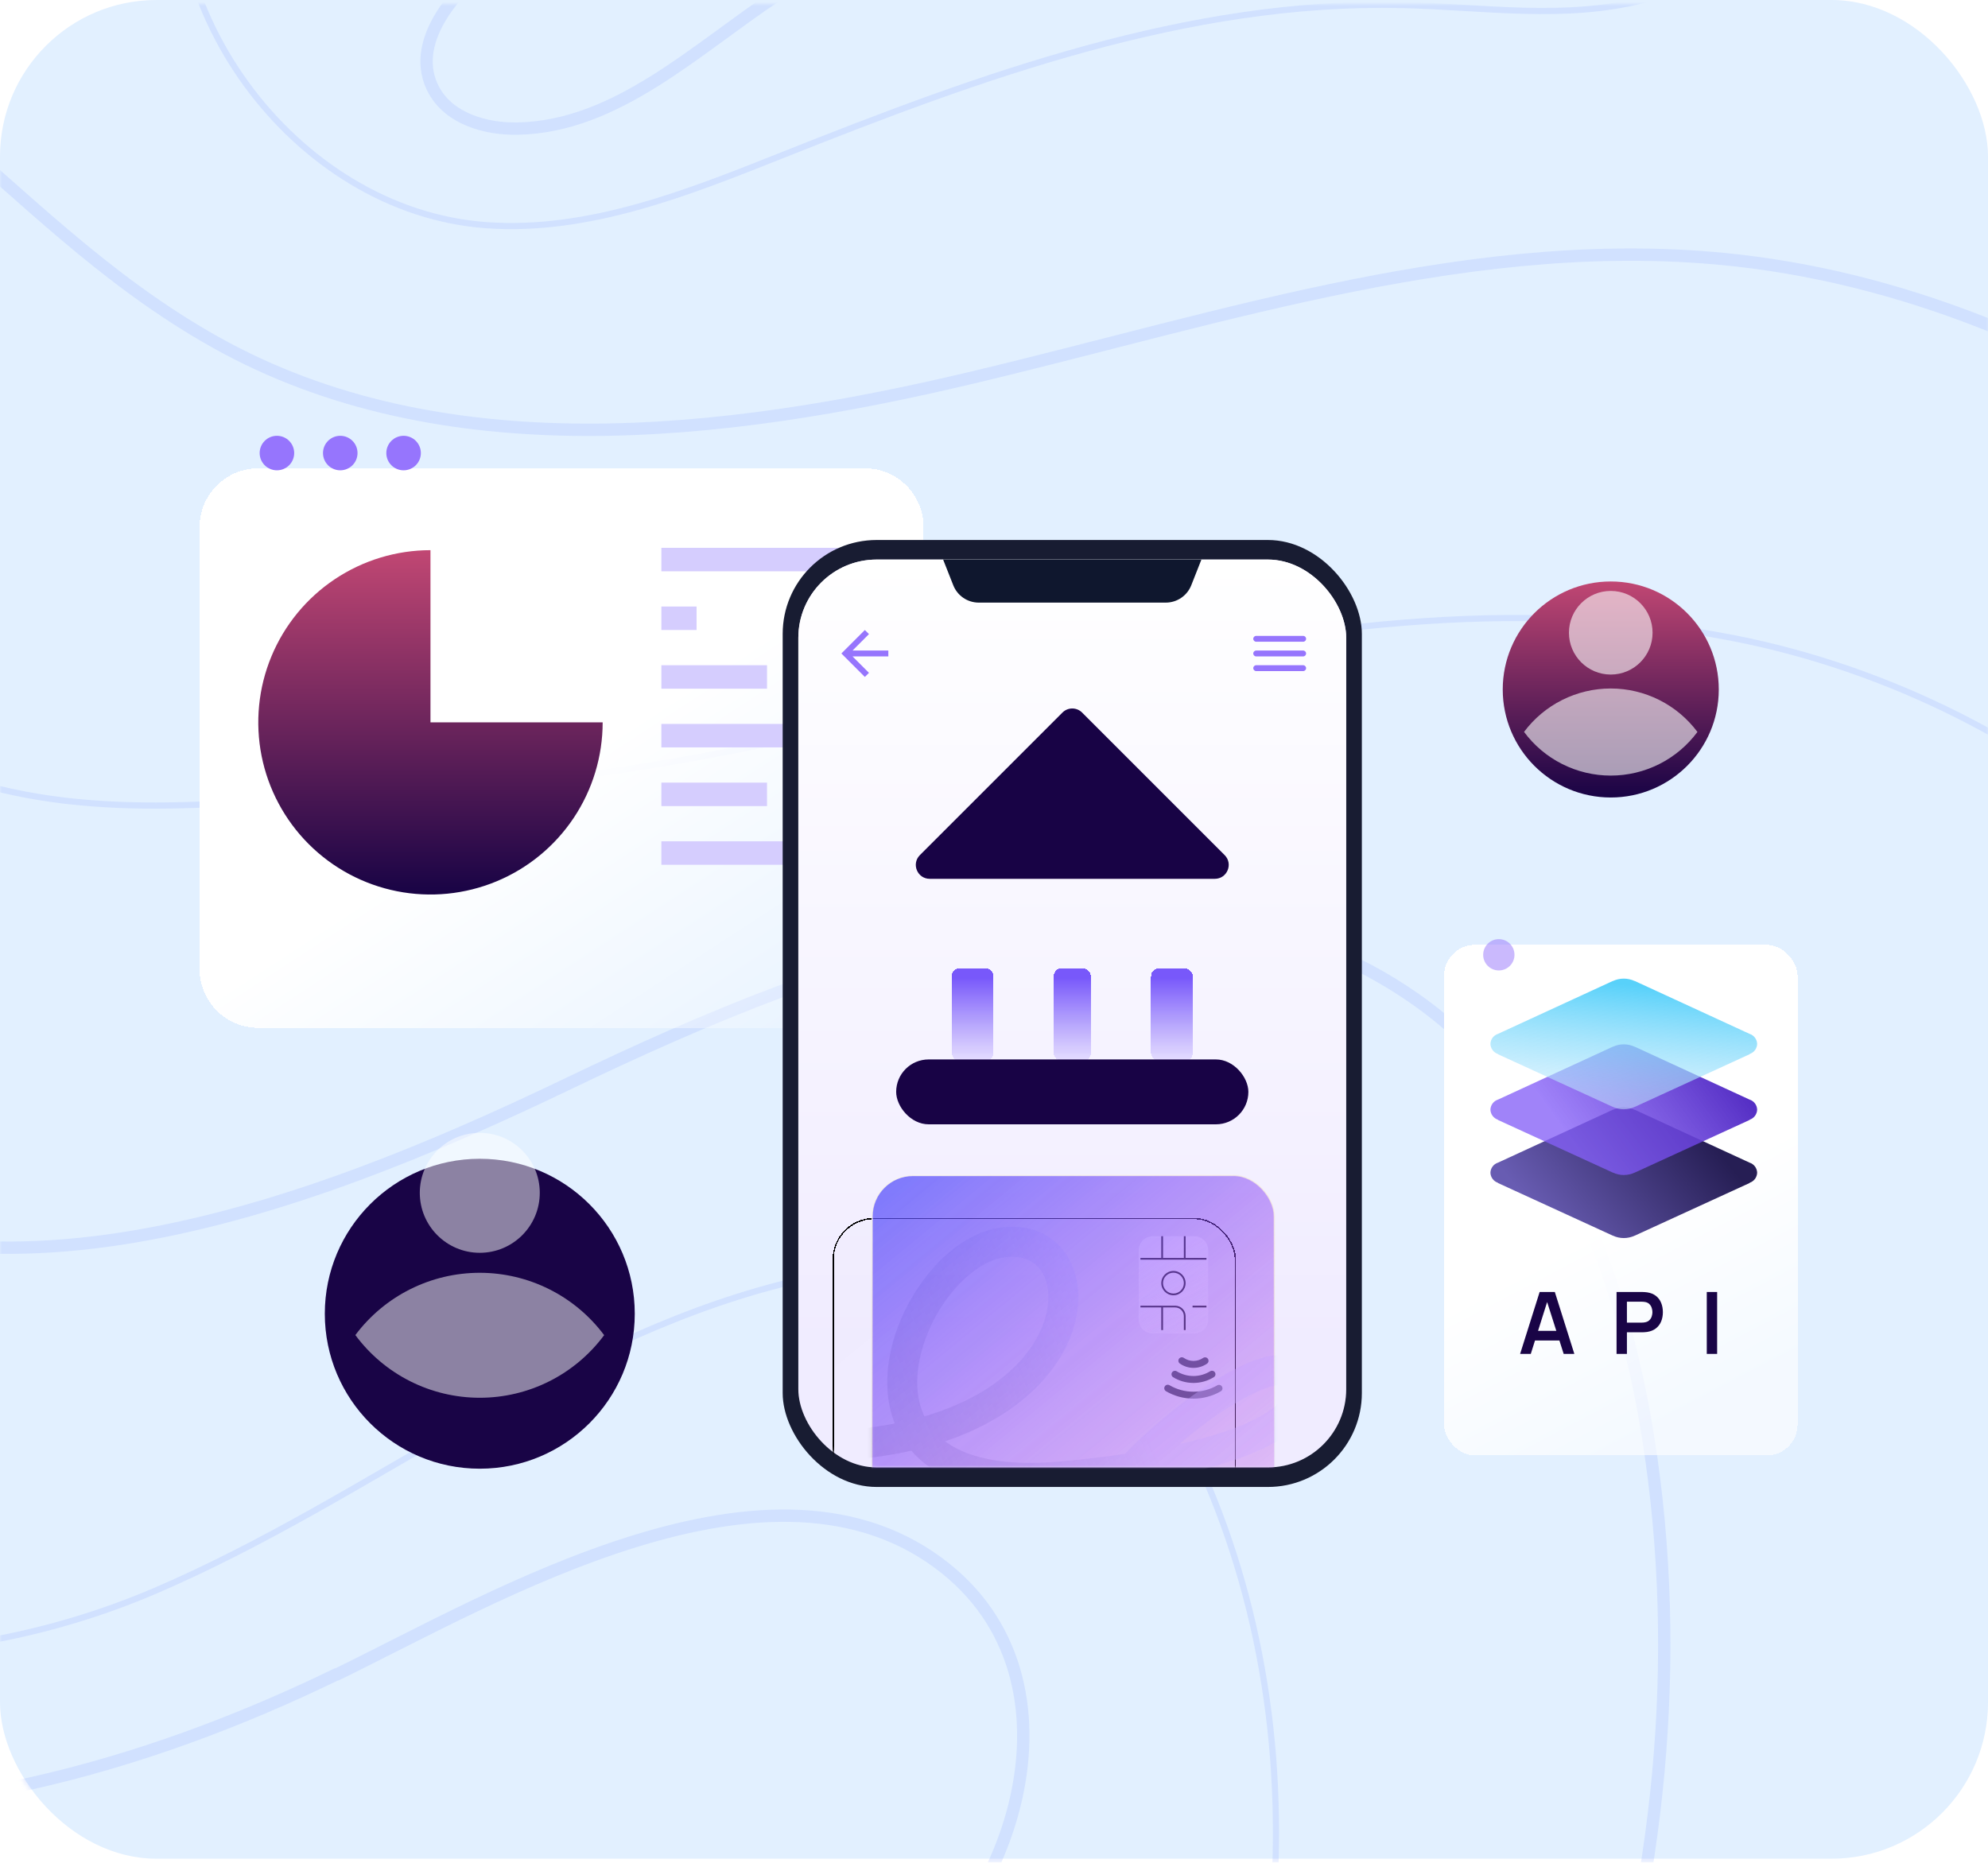 <svg width="508" height="476" viewBox="0 0 508 476" fill="none" xmlns="http://www.w3.org/2000/svg">
<g clip-path="url(#clip0_2736_9391)">
<rect width="508" height="475" rx="40" fill="#E2F0FF"/>
<mask id="mask0_2736_9391" style="mask-type:alpha" maskUnits="userSpaceOnUse" x="0" y="1" width="508" height="475">
<rect y="1" width="508" height="475" rx="40" fill="#E2F0FF"/>
</mask>
<g mask="url(#mask0_2736_9391)">
<g opacity="0.4">
<path d="M-163.026 288.214C-143.366 316.352 -142.33 354.338 -122.67 382.439C-88.719 431.089 -14.782 429.904 39.717 406.505C94.216 383.106 141.643 343.194 199.067 328.348C224.613 321.72 253.566 320.906 275.632 335.382C292.145 346.23 302.585 364.224 309.953 382.55C340.535 458.56 325.54 548.269 281.963 617.651C238.386 687.034 169.115 737.497 94.067 770.375C56.822 786.702 16.91 799.216 -23.705 797.846C-64.32 796.476 -105.972 779.445 -129.519 746.309C-152.992 713.284 -155.51 670.484 -164.248 630.906C-186.98 527.795 -242.627 545.011 -326.115 549.676C-381.503 552.749 -418.416 529.387 -415.861 471.519C-411.751 379.255 -256.363 154.595 -163.063 288.177L-163.026 288.214Z" stroke="#7694FF" stroke-opacity="0.4" stroke-width="1.576" stroke-linecap="round" stroke-linejoin="round"/>
<path d="M-517.345 497.694C-519.048 525.314 -516.678 555.266 -499.055 576.629C-455.7 629.203 -367.583 589.587 -304.236 614.652C-250.514 635.941 -227.152 697.919 -211.676 753.603C-196.2 809.286 -178.022 871.523 -127.521 899.624C-76.095 928.207 -11.933 909.51 42.122 886.259C148.232 840.645 249.418 777.964 322.836 688.774C396.254 599.584 439.276 481.293 421.134 367.222C414.322 324.349 397.217 280.291 361.711 255.337C299.363 211.463 214.023 243.859 145.307 276.884C76.591 309.91 -9.304 341.491 -70.949 296.618C-96.347 278.143 -112.305 249.45 -135.333 228.124C-300.719 74.66 -507.978 346.859 -517.382 497.694H-517.345Z" stroke="#7694FF" stroke-opacity="0.4" stroke-width="3.152" stroke-linecap="round" stroke-linejoin="round"/>
<path d="M85.996 427.868C36.199 452.082 -19.485 467.039 -74.576 461.153C-129.631 455.303 -183.797 426.461 -211.972 378.775C-220.82 363.817 -229.077 345.601 -245.885 341.27C-263.213 336.79 -279.725 349.711 -293.017 361.707C-316.231 382.736 -341.666 410.578 -333.817 440.9C-324.191 477.998 -275.69 484.885 -237.481 487.55C-180.538 491.549 -113.007 512.467 -99.419 567.929C-94.68 587.292 -97.753 607.655 -96.939 627.574C-95.606 660.488 -83.277 692.847 -62.322 718.283C-47.475 736.35 -27.112 751.419 -3.787 753.566C15.206 755.306 33.977 748.309 50.527 738.868C92.771 714.765 124.908 673.521 137.977 626.686C146.752 595.141 149.121 558.081 174.779 537.755C188.07 527.24 205.397 523.389 220.096 514.948C257.675 493.4 279.63 431.534 241.829 400.989C197.733 365.372 126.055 408.468 86.032 427.942L85.996 427.868Z" stroke="#7694FF" stroke-opacity="0.4" stroke-width="3.152" stroke-linecap="round" stroke-linejoin="round"/>
<path d="M-86.238 98.246C-113.117 56.705 -174.28 61.185 -222.782 71.07C-285.241 83.807 -347.589 97.32 -409.715 111.611C-436.742 117.831 -466.99 126.643 -479.578 151.375C-484.91 161.816 -486.169 173.774 -489.427 185.067C-501.237 226.163 -538.113 255.412 -576.803 273.59C-615.493 291.806 -657.7 301.84 -696.02 320.833C-734.339 339.826 -770.215 370.778 -779.508 412.541C-788.801 454.267 -760.219 504.952 -717.456 506.063C-699.315 506.544 -682.025 498.621 -664.068 496.103C-646.074 493.549 -624.119 499.102 -618.01 516.17C-613.864 527.759 -618.455 540.495 -623.009 551.972C-645.926 609.692 -668.659 668.782 -672.398 730.76C-676.138 792.738 -657.885 859.196 -610.717 899.589C-543.259 957.346 -442.407 1035.72 -376.282 1019.66C-310.158 1003.59 -339.518 836.833 -400.348 771.375C-409.826 761.157 -421.044 750.531 -421.933 736.61C-423.821 708.213 -379.725 697.92 -358.067 716.321C-336.408 734.759 -331.446 765.525 -324.486 793.108C-282.057 961.196 -100.566 1081.38 70.743 1054.9C133.683 1045.17 192.588 1018.66 250.604 992.444L328.539 957.197C374.449 936.427 422.172 914.287 453.532 874.82C484.891 835.352 493.703 773.041 459.27 736.277C443.239 719.135 419.618 708.99 408.104 688.553C391.48 658.971 407.252 621.725 427.208 594.253C460.048 549.084 503.699 513.023 540.019 470.594C576.34 428.165 606.218 375.443 602.441 319.722C597.036 239.751 521.618 178.439 442.943 163.074C329.502 140.971 222.429 196.988 111.025 201.542C75.593 202.986 38.31 209.984 3.138 202.394C-65.245 187.621 -54.138 148.043 -86.349 98.246H-86.238Z" stroke="#7694FF" stroke-opacity="0.4" stroke-width="1.576" stroke-linecap="round" stroke-linejoin="round"/>
<path d="M-335.077 3.612C-378.654 5.204 -422.897 6.907 -464.29 20.643C-505.682 34.379 -544.52 62.073 -561.366 102.244C-568.623 119.534 -571.621 138.453 -580.026 155.188C-608.275 211.242 -681.656 221.238 -741.524 240.12C-819.644 264.741 -892.914 321.832 -912.536 401.359C-932.159 480.886 -878.438 577.666 -796.763 583.331C-771.846 585.071 -740.154 582.109 -728.75 604.36C-723.863 613.912 -724.9 625.279 -726.529 635.867C-735.044 690.7 -756.926 742.644 -767.699 797.069C-778.473 851.494 -776.4 912.694 -742.042 956.271C-698.132 1011.99 -617.235 1021.54 -560.811 1064.6C-503.609 1108.22 -469.843 1186.86 -399.942 1203.7C-350.034 1215.73 -299.682 1191.08 -249.737 1179.12C-92.904 1141.5 82.293 1228.25 228.759 1160.83C318.8 1119.4 375.372 1028.65 456.269 971.377C492.22 945.904 533.242 926.874 564.194 895.515C595.183 864.156 614.102 814.507 593.369 775.595C577.708 746.198 543.683 730.278 527.466 701.214C508.362 667.004 519.136 622.872 541.35 590.587C563.527 558.302 595.479 534.274 623.469 506.839C662.751 468.372 694.814 422.536 717.398 372.406C731.912 340.232 742.611 303.357 731.023 270.035C722.026 244.156 701.071 224.533 680.819 206.021C611.992 143.081 536.537 76.993 443.83 66.553C378.075 59.148 313.099 81.103 248.714 96.431C184.33 111.796 112.837 119.793 55.08 87.471C-2.455 55.26 -28.816 -0.534 -97.532 -5.051C-175.134 -10.161 -257.327 0.798 -335.077 3.649V3.612Z" stroke="#7694FF" stroke-opacity="0.4" stroke-width="3.152" stroke-linecap="round" stroke-linejoin="round"/>
<path d="M-389.649 -108.459C-431.116 -113.976 -473.211 -121.751 -514.419 -114.531C-558.847 -106.719 -598.241 -82.172 -636.375 -58.107C-662.551 -41.594 -689.504 -24.304 -706.498 1.576C-725.047 29.825 -729.453 64.923 -743.263 95.801C-774.289 165.221 -847.892 204.577 -919.089 231.308C-990.286 258.002 -1066.74 278.662 -1123.28 329.532C-1151.93 355.301 -1174.92 390.214 -1176.59 428.719C-1178.63 475.628 -1149.19 518.39 -1114.69 550.268C-1083.55 579.035 -1047.3 602.249 -1008.13 618.466C-956.816 639.718 -895.394 653.083 -867.478 701.103C-837.637 752.455 -861.48 817.283 -887.174 870.82C-912.869 924.393 -940.563 986.186 -916.867 1040.65C-886.249 1111.03 -792.245 1122.58 -715.643 1117.88C-694.317 1116.58 -671.585 1115.1 -652.962 1125.62C-613.087 1148.2 -618.086 1205.4 -615.05 1251.13C-610.088 1325.06 -567.437 1395.52 -504.237 1434.17C-441.038 1472.86 -358.882 1478.75 -290.795 1449.5C-220.783 1419.44 -169.987 1357.42 -105.899 1316.22C-38.997 1273.19 42.826 1253.87 121.946 1262.42C200.473 1270.9 279.186 1305.66 355.788 1286.41C417.766 1270.82 466.008 1222.18 503.18 1170.19C540.352 1118.21 570.118 1060.6 613.399 1013.58C663.789 958.788 729.765 921.172 786.115 872.56C802.887 858.084 819.437 841.645 825.953 820.468C838.578 779.593 808.774 736.313 771.935 714.543C735.096 692.773 691.742 685.331 652.2 668.929C638.835 663.376 625.432 656.415 616.769 644.864C595.998 617.244 610.512 577.406 629.912 548.787C673.896 483.847 739.058 435.383 782.265 369.962C825.472 304.541 839.985 207.317 782.635 153.854C726.137 101.207 627.542 115.535 574.191 59.703C525.653 8.906 536.538 -77.47 492.591 -132.302C454.456 -179.915 384.815 -190.208 324.873 -178.915C202.583 -155.924 98.621 -101.35 -29.259 -98.129C-148.18 -95.13 -271.728 -92.835 -389.612 -108.57L-389.649 -108.459Z" stroke="#7694FF" stroke-opacity="0.4" stroke-width="1.576" stroke-linecap="round" stroke-linejoin="round"/>
<path d="M-294.98 -215.679C-369.916 -223.084 -445.926 -219.492 -519.862 -205.053C-616.494 -186.171 -712.164 -146.778 -780.028 -75.433C-830.048 -22.822 -862.665 44.487 -913.462 96.358C-981.29 165.629 -1075.14 201.357 -1161.11 246.23C-1247.08 291.103 -1333.13 354.265 -1359.6 447.565C-1392.33 562.968 -1305.28 697.105 -1186.55 714.21C-1153.89 718.912 -1120.35 715.95 -1087.96 722.17C-1055.56 728.39 -1022.27 746.976 -1012.39 778.446C-1003.24 807.547 -1016.24 838.536 -1029.31 866.082C-1051.86 913.731 -1075.7 962.455 -1079.33 1015.07C-1082.96 1067.64 -1061.11 1125.84 -1013.57 1148.61C-952.966 1177.64 -863.776 1146.5 -824.938 1201.33C-804.353 1230.4 -810.388 1269.6 -809.944 1305.22C-808.722 1403.67 -749.225 1495.78 -667.92 1551.28C-586.616 1606.78 -486.134 1628.92 -387.724 1630.03C-318.675 1630.81 -247.108 1620.96 -188.537 1584.38C-124.004 1544.1 -82.019 1476.05 -22.448 1428.77C33.902 1384.08 105.728 1359.35 177.665 1359.94C238.681 1360.42 299.511 1378.45 360.008 1370.42C415.025 1363.09 464.859 1334.84 511.768 1305.15C639.093 1224.62 659.9 1129.84 765.566 1022.47C828.173 958.826 927.249 863.712 907.367 776.706C889.448 698.364 872.491 662.118 799.739 627.945C768.75 613.395 734.503 596.808 722.063 564.93C712.622 540.717 718.435 513.134 728.727 489.254C760.827 414.873 831.209 365.224 881.265 301.543C931.322 237.862 956.831 136.491 897.519 81.289C856.46 43.08 793.815 44.561 737.761 43.414C681.707 42.266 616.36 30.27 590.888 -19.712C570.155 -60.401 584.927 -109.569 579.633 -154.923C568.377 -251.703 463.933 -315.458 366.524 -316.198C246.937 -317.087 159.006 -245.15 50.97 -209.866C-63.248 -172.546 -179.688 -204.239 -295.054 -215.679H-294.98Z" stroke="#7694FF" stroke-opacity="0.4" stroke-width="3.152" stroke-linecap="round" stroke-linejoin="round"/>
<path d="M147.899 -82.616C124.5 -71.62 99.991 -57.625 74.518 -61.957C68.557 -62.993 62.152 -64.956 56.71 -62.29C51.415 -59.698 48.935 -53.552 47.528 -47.85C35.717 0.243 75 54.113 124.426 57.556C150.417 59.37 175.593 49.337 199.77 39.711C250.64 19.459 303.547 0.021 358.269 1.28C378.965 1.761 400.068 5.168 420.098 -0.053C502.328 -21.527 429.095 -98.166 383.297 -109.014C307.583 -126.97 217.578 -115.345 147.862 -82.579L147.899 -82.616Z" stroke="#7694FF" stroke-opacity="0.4" stroke-width="1.576" stroke-linecap="round" stroke-linejoin="round"/>
<path d="M126.388 -10.308C115.688 -2.2 104.47 11.24 110.875 23.051C114.836 30.344 124.092 33.047 132.386 32.862C157.599 32.307 177.555 12.721 198.547 -1.2C219.391 -15.01 243.457 -23.933 268.263 -27.08C304.361 -31.671 341.977 -24.229 376.817 -34.706C385.11 -37.224 393.44 -40.926 398.957 -47.628C404.473 -54.329 406.361 -64.585 401.437 -71.73C396.18 -79.357 385.702 -80.875 376.446 -81.394C331.647 -83.948 292.625 -73.841 249.344 -65.251C204.952 -56.477 162.486 -37.594 126.351 -10.308H126.388Z" stroke="#7694FF" stroke-opacity="0.4" stroke-width="3.152" stroke-linecap="round" stroke-linejoin="round"/>
</g>
</g>
<g filter="url(#filter0_d_2736_9391)">
<rect x="369" y="230" width="90.346" height="130.5" rx="7.927" fill="url(#paint0_linear_2736_9391)" shape-rendering="crispEdges"/>
</g>
<path d="M388.44 346L393.429 330.173H397.309L402.299 346H399.573L395.045 331.8H395.639L391.165 346H388.44ZM391.22 342.571V340.098H399.529V342.571H391.22ZM413.083 346V330.173H419.622C419.776 330.173 419.974 330.181 420.216 330.195C420.458 330.203 420.681 330.225 420.886 330.261C421.802 330.401 422.557 330.705 423.15 331.174C423.751 331.643 424.194 332.236 424.48 332.954C424.773 333.665 424.92 334.456 424.92 335.328C424.92 336.193 424.773 336.984 424.48 337.702C424.187 338.413 423.74 339.003 423.139 339.472C422.546 339.94 421.795 340.245 420.886 340.384C420.681 340.413 420.454 340.435 420.205 340.45C419.963 340.464 419.769 340.472 419.622 340.472H415.732V346H413.083ZM415.732 337.999H419.512C419.659 337.999 419.824 337.991 420.007 337.977C420.19 337.962 420.359 337.933 420.512 337.889C420.952 337.779 421.296 337.585 421.546 337.306C421.802 337.028 421.982 336.713 422.084 336.361C422.194 336.009 422.249 335.665 422.249 335.328C422.249 334.991 422.194 334.647 422.084 334.295C421.982 333.936 421.802 333.617 421.546 333.339C421.296 333.06 420.952 332.866 420.512 332.756C420.359 332.712 420.19 332.687 420.007 332.679C419.824 332.665 419.659 332.657 419.512 332.657H415.732V337.999ZM436.138 346V330.173H438.787V346H436.138Z" fill="#190446"/>
<path d="M382.763 302.254V302.314L412.116 315.772H412.146C413.018 316.18 413.969 316.392 414.932 316.392C415.894 316.392 416.845 316.18 417.717 315.772H417.747L447.1 302.314V302.254C447.641 302.074 448.114 301.732 448.456 301.273C448.798 300.814 448.991 300.261 449.01 299.688C448.992 299.111 448.796 298.554 448.449 298.094C448.102 297.633 447.622 297.292 447.075 297.118L417.762 283.615H417.708C416.837 283.206 415.887 282.995 414.927 282.995C413.966 282.995 413.016 283.206 412.146 283.615H412.091L382.788 297.118C382.241 297.292 381.761 297.633 381.414 298.094C381.067 298.554 380.871 299.111 380.853 299.688C380.872 300.261 381.065 300.814 381.407 301.273C381.749 301.732 382.222 302.074 382.763 302.254Z" fill="url(#paint1_linear_2736_9391)"/>
<path d="M382.763 286.142V286.202L412.116 299.66H412.146C413.018 300.068 413.969 300.28 414.932 300.28C415.894 300.28 416.845 300.068 417.717 299.66H417.747L447.1 286.202V286.142C447.641 285.962 448.114 285.62 448.456 285.161C448.798 284.702 448.991 284.149 449.01 283.576C448.992 282.999 448.796 282.442 448.449 281.982C448.102 281.521 447.622 281.18 447.075 281.006L417.762 267.503H417.708C416.837 267.094 415.887 266.883 414.927 266.883C413.966 266.883 413.016 267.094 412.146 267.503H412.091L382.788 281.006C382.241 281.18 381.761 281.521 381.414 281.982C381.067 282.442 380.871 282.999 380.853 283.576C380.872 284.149 381.065 284.702 381.407 285.161C381.749 285.62 382.222 285.962 382.763 286.142Z" fill="url(#paint2_linear_2736_9391)"/>
<path d="M382.763 269.348V269.408L412.116 282.866H412.145C413.018 283.274 413.969 283.485 414.931 283.485C415.894 283.485 416.845 283.274 417.717 282.866H417.747L447.1 269.408V269.348C447.641 269.168 448.114 268.825 448.456 268.367C448.798 267.908 448.991 267.355 449.01 266.782C448.992 266.205 448.796 265.648 448.449 265.187C448.102 264.727 447.622 264.386 447.075 264.211L417.762 250.709H417.707C416.837 250.3 415.887 250.088 414.926 250.088C413.965 250.088 413.016 250.3 412.145 250.709H412.091L382.788 264.211C382.241 264.386 381.76 264.727 381.414 265.187C381.067 265.648 380.871 266.205 380.853 266.782C380.872 267.355 381.065 267.908 381.407 268.367C381.748 268.825 382.222 269.168 382.763 269.348Z" fill="url(#paint3_linear_2736_9391)"/>
<circle opacity="0.5" cx="383" cy="244" r="4" fill="#9675FD"/>
<g filter="url(#filter1_d_2736_9391)">
<path d="M51 112C51 103.716 57.716 97 66 97H221C229.284 97 236 103.716 236 112V225C236 233.284 229.284 240 221 240H66C57.716 240 51 233.284 51 225V112Z" fill="url(#paint4_linear_2736_9391)" shape-rendering="crispEdges"/>
</g>
<g filter="url(#filter2_d_2736_9391)">
<path d="M154 179C154 187.702 151.419 196.209 146.585 203.445C141.75 210.681 134.878 216.32 126.838 219.651C118.798 222.981 109.951 223.852 101.416 222.155C92.881 220.457 85.041 216.266 78.887 210.113C72.734 203.959 68.543 196.119 66.845 187.584C65.148 179.049 66.019 170.202 69.349 162.162C72.68 154.122 78.319 147.25 85.555 142.415C92.791 137.581 101.298 135 110 135V179H154Z" fill="url(#paint5_linear_2736_9391)"/>
</g>
<rect x="169" y="140" width="50" height="6" fill="#D5CDFE"/>
<rect x="169" y="155" width="9" height="6" fill="#D5CDFE"/>
<rect x="169" y="170" width="27" height="6" fill="#D5CDFE"/>
<rect x="169" y="185" width="50" height="6" fill="#D5CDFE"/>
<rect x="169" y="200" width="27" height="6" fill="#D5CDFE"/>
<rect x="169" y="215" width="50" height="6" fill="#D5CDFE"/>
<ellipse cx="70.764" cy="115.78" rx="4.413" ry="4.409" fill="#9675FD"/>
<ellipse cx="86.948" cy="115.78" rx="4.413" ry="4.409" fill="#9675FD"/>
<ellipse cx="103.13" cy="115.78" rx="4.413" ry="4.409" fill="#9675FD"/>
<rect x="200" y="138" width="148" height="242" rx="24" fill="#181C32"/>
<rect x="204" y="143" width="140" height="232" rx="20" fill="#EEE9FF"/>
<rect x="344" y="375" width="140" height="232" rx="20" transform="rotate(-180 344 375)" fill="url(#paint6_linear_2736_9391)"/>
<path fill-rule="evenodd" clip-rule="evenodd" d="M321 164C320.587 164 320.25 163.663 320.25 163.25C320.25 162.837 320.587 162.5 321 162.5H333C333.413 162.5 333.75 162.837 333.75 163.25C333.75 163.663 333.413 164 333 164H321ZM321 167.75H333C333.413 167.75 333.75 167.412 333.75 167C333.75 166.588 333.413 166.25 333 166.25H321C320.587 166.25 320.25 166.588 320.25 167C320.25 167.412 320.587 167.75 321 167.75ZM321 171.5H333C333.413 171.5 333.75 171.163 333.75 170.75C333.75 170.338 333.413 170 333 170H321C320.587 170 320.25 170.338 320.25 170.75C320.25 171.163 320.587 171.5 321 171.5Z" fill="#9675FD"/>
<g opacity="0.7">
<path d="M301.114 347.749C301.112 347.586 301.155 347.426 301.238 347.286C301.322 347.146 301.442 347.031 301.586 346.955C301.731 346.879 301.893 346.845 302.056 346.855C302.218 346.865 302.375 346.921 302.508 347.014C303.233 347.521 304.095 347.793 304.979 347.793C305.863 347.793 306.726 347.521 307.45 347.014C307.642 346.888 307.876 346.842 308.102 346.885C308.327 346.928 308.527 347.057 308.66 347.245C308.792 347.433 308.846 347.665 308.81 347.893C308.774 348.12 308.652 348.324 308.468 348.462C307.447 349.181 306.228 349.567 304.979 349.567C303.73 349.567 302.511 349.181 301.49 348.462C301.375 348.382 301.281 348.275 301.216 348.151C301.151 348.027 301.116 347.889 301.114 347.749Z" fill="#111529"/>
<path d="M299.351 351.185C299.354 351.031 299.397 350.88 299.475 350.747C299.554 350.615 299.666 350.505 299.8 350.429C299.934 350.353 300.086 350.313 300.24 350.314C300.395 350.314 300.546 350.355 300.68 350.433C301.965 351.226 303.446 351.646 304.957 351.646C306.468 351.646 307.948 351.226 309.234 350.433C309.333 350.371 309.443 350.329 309.558 350.31C309.673 350.291 309.79 350.295 309.904 350.321C310.017 350.347 310.125 350.396 310.219 350.464C310.314 350.531 310.395 350.617 310.456 350.716C310.518 350.815 310.559 350.925 310.579 351.04C310.598 351.155 310.594 351.272 310.568 351.386C310.541 351.499 310.493 351.606 310.425 351.701C310.357 351.796 310.272 351.876 310.173 351.938C308.606 352.905 306.802 353.417 304.961 353.417C303.121 353.417 301.316 352.905 299.75 351.938C299.625 351.856 299.524 351.744 299.454 351.613C299.385 351.481 299.349 351.334 299.351 351.185Z" fill="#111529"/>
<path d="M297.509 354.754C297.511 354.598 297.554 354.445 297.633 354.311C297.692 354.211 297.771 354.123 297.863 354.053C297.956 353.983 298.062 353.932 298.175 353.903C298.288 353.873 298.405 353.867 298.52 353.883C298.635 353.899 298.746 353.938 298.847 353.997C300.707 355.084 302.824 355.657 304.979 355.657C307.134 355.657 309.251 355.084 311.112 353.997C311.313 353.9 311.543 353.883 311.756 353.949C311.969 354.015 312.149 354.158 312.261 354.351C312.372 354.544 312.407 354.772 312.359 354.989C312.31 355.207 312.181 355.398 311.997 355.524C309.864 356.771 307.437 357.429 304.966 357.429C302.495 357.429 300.068 356.771 297.934 355.524C297.803 355.444 297.694 355.331 297.619 355.196C297.545 355.061 297.507 354.908 297.509 354.754Z" fill="#111529"/>
</g>
<mask id="mask1_2736_9391" style="mask-type:alpha" maskUnits="userSpaceOnUse" x="204" y="273" width="140" height="102">
<rect x="204" y="273" width="140" height="102" rx="20" fill="white"/>
</mask>
<g mask="url(#mask1_2736_9391)">
<g filter="url(#filter3_d_2736_9391)">
<rect x="222.661" y="300.006" width="103.094" height="161.768" rx="10.608" fill="url(#paint7_linear_2736_9391)" fill-opacity="0.01" shape-rendering="crispEdges"/>
<rect x="222.826" y="300.171" width="102.763" height="161.437" rx="10.442" stroke="black" stroke-width="0.331" shape-rendering="crispEdges"/>
</g>
<g filter="url(#filter4_b_2736_9391)">
<rect x="222.686" y="300.226" width="103.094" height="161.768" rx="10.608" fill="#B6C490" fill-opacity="0.1"/>
</g>
<g filter="url(#filter5_bi_2736_9391)">
<path d="M305.18 315.475C307.142 315.475 308.732 317.065 308.732 319.026V336.785C308.732 338.746 307.142 340.337 305.18 340.337H294.525C292.564 340.337 290.974 338.746 290.974 336.785V319.026C290.974 317.065 292.564 315.475 294.525 315.475H305.18Z" fill="url(#paint8_linear_2736_9391)" fill-opacity="0.8"/>
<path d="M305.18 315.697C307.019 315.697 308.51 317.187 308.51 319.026V336.785C308.51 338.624 307.019 340.115 305.18 340.115H294.525C292.686 340.115 291.196 338.624 291.196 336.785V319.026C291.196 317.187 292.686 315.697 294.525 315.697H305.18Z" stroke="white" stroke-opacity="0.08" stroke-width="0.444"/>
</g>
<path d="M308.288 321.468V321.912H291.418V321.468H296.745V315.919H297.189V321.468H302.517V315.919H302.961V321.468H308.288Z" fill="black" fill-opacity="0.79"/>
<path d="M297.189 334.121V339.893H296.745V334.121H291.418V333.677H300.297C301.768 333.677 302.961 334.87 302.961 336.341V339.893H302.517V336.341C302.517 335.115 301.523 334.121 300.297 334.121H297.189Z" fill="black" fill-opacity="0.79"/>
<path d="M308.288 334.121V333.677H304.736V334.121H308.288Z" fill="black" fill-opacity="0.79"/>
<path fill-rule="evenodd" clip-rule="evenodd" d="M299.853 331.013C298.136 331.013 296.745 329.622 296.745 327.906C296.745 326.189 298.136 324.798 299.853 324.798C301.569 324.798 302.961 326.189 302.961 327.906C302.961 329.622 301.569 331.013 299.853 331.013ZM299.853 330.569C298.382 330.569 297.189 329.377 297.189 327.906C297.189 326.434 298.382 325.242 299.853 325.242C301.324 325.242 302.517 326.434 302.517 327.906C302.517 329.377 301.324 330.569 299.853 330.569Z" fill="black" fill-opacity="0.79"/>
<mask id="mask2_2736_9391" style="mask-type:alpha" maskUnits="userSpaceOnUse" x="222" y="300" width="104" height="162">
<rect x="222.686" y="300.226" width="103.094" height="161.768" rx="10.608" fill="#2C2F50"/>
</mask>
<g mask="url(#mask2_2736_9391)">
<g style="mix-blend-mode:screen" opacity="0.4">
<path d="M143.647 312.902C167.028 294.195 196.208 289.4 197.692 306.229C198.574 316.234 163.434 375.879 222.239 368.676C281.045 361.473 280.85 313.49 255.722 317.584C231.683 321.501 207.599 383.191 271.454 377.293C335.308 371.394 335.7 354.986 330.511 350.963C317.094 340.561 227.03 424.41 314.533 397.501C362.537 382.738 349.267 412.439 305.605 449.8" stroke="url(#paint9_linear_2736_9391)" stroke-width="7.67"/>
</g>
</g>
<rect x="222.852" y="300.391" width="102.763" height="161.437" rx="10.442" fill="url(#paint10_linear_2736_9391)" stroke="url(#paint11_linear_2736_9391)" stroke-width="0.331"/>
</g>
<path d="M241 143H307L304.407 149.57C303.351 152.243 300.769 154 297.895 154H250.105C247.231 154 244.649 152.243 243.593 149.57L241 143Z" fill="#0F172E"/>
<path d="M310.423 224.586H237.577C234.412 224.586 232.827 220.759 235.065 218.521L271.488 182.098C272.875 180.71 275.125 180.71 276.512 182.098L312.935 218.521C315.173 220.759 313.588 224.586 310.423 224.586Z" fill="#180345"/>
<g filter="url(#filter6_d_2736_9391)">
<rect x="243.211" y="229.322" width="10.658" height="23.684" rx="2" fill="url(#paint12_linear_2736_9391)" shape-rendering="crispEdges"/>
</g>
<g filter="url(#filter7_d_2736_9391)">
<rect x="269.263" y="229.322" width="9.474" height="23.684" rx="2" fill="url(#paint13_linear_2736_9391)" shape-rendering="crispEdges"/>
</g>
<g filter="url(#filter8_d_2736_9391)">
<rect x="294.132" y="229.322" width="10.658" height="23.684" rx="2" fill="url(#paint14_linear_2736_9391)" shape-rendering="crispEdges"/>
</g>
<g filter="url(#filter9_d_2736_9391)">
<rect x="229" y="258.336" width="90" height="16.579" rx="8.289" fill="#180345"/>
</g>
<path fill-rule="evenodd" clip-rule="evenodd" d="M227 166.25H217.85L222.05 162.05L221 161L215 167L221 173L222.05 171.95L217.85 167.75H227V166.25Z" fill="#9675FD"/>
<g filter="url(#filter10_d_2736_9391)">
<path d="M122.602 357.204C144.474 357.204 162.204 339.474 162.204 317.602C162.204 295.731 144.474 278 122.602 278C100.731 278 83 295.731 83 317.602C83 339.474 100.731 357.204 122.602 357.204Z" fill="#190446"/>
</g>
<path opacity="0.5" d="M154.381 341.204C150.687 336.259 145.891 332.244 140.374 329.478C134.857 326.711 128.771 325.27 122.599 325.268C116.427 325.266 110.339 326.703 104.82 329.467C99.301 332.23 94.503 336.242 90.806 341.184C94.484 346.152 99.275 350.189 104.794 352.971C110.313 355.753 116.408 357.203 122.589 357.205C128.769 357.207 134.865 355.761 140.386 352.982C145.907 350.203 150.7 346.169 154.381 341.204Z" fill="white"/>
<path opacity="0.5" d="M122.601 320.158C131.067 320.158 137.931 313.295 137.931 304.828C137.931 296.362 131.067 289.499 122.601 289.499C114.134 289.499 107.271 296.362 107.271 304.828C107.271 313.295 114.134 320.158 122.601 320.158Z" fill="white"/>
<g filter="url(#filter11_d_2736_9391)">
<path d="M411.602 198.205C426.847 198.205 439.205 185.847 439.205 170.602C439.205 155.358 426.847 143 411.602 143C396.358 143 384 155.358 384 170.602C384 185.847 396.358 198.205 411.602 198.205Z" fill="url(#paint15_linear_2736_9391)"/>
</g>
<path opacity="0.6" d="M433.752 187.053C431.177 183.606 427.835 180.808 423.989 178.879C420.144 176.951 415.902 175.946 411.6 175.945C407.298 175.944 403.055 176.946 399.208 178.872C395.362 180.797 392.017 183.594 389.441 187.039C392.004 190.501 395.343 193.315 399.19 195.254C403.037 197.193 407.285 198.204 411.593 198.205C415.901 198.206 420.149 197.198 423.997 195.262C427.845 193.325 431.186 190.513 433.752 187.053Z" fill="white"/>
<path opacity="0.6" d="M411.601 172.384C417.502 172.384 422.286 167.6 422.286 161.699C422.286 155.798 417.502 151.014 411.601 151.014C405.7 151.014 400.917 155.798 400.917 161.699C400.917 167.6 405.7 172.384 411.601 172.384Z" fill="white"/>
</g>
<defs>
<filter id="filter0_d_2736_9391" x="341.18" y="213.635" width="145.987" height="186.141" filterUnits="userSpaceOnUse" color-interpolation-filters="sRGB">
<feFlood flood-opacity="0" result="BackgroundImageFix"/>
<feColorMatrix in="SourceAlpha" type="matrix" values="0 0 0 0 0 0 0 0 0 0 0 0 0 0 0 0 0 0 127 0" result="hardAlpha"/>
<feOffset dy="11.456"/>
<feGaussianBlur stdDeviation="13.91"/>
<feComposite in2="hardAlpha" operator="out"/>
<feColorMatrix type="matrix" values="0 0 0 0 0.26 0 0 0 0 0.124 0 0 0 0 0.55 0 0 0 0.45 0"/>
<feBlend mode="normal" in2="BackgroundImageFix" result="effect1_dropShadow_2736_9391"/>
<feBlend mode="normal" in="SourceGraphic" in2="effect1_dropShadow_2736_9391" result="shape"/>
</filter>
<filter id="filter1_d_2736_9391" x="-4.074" y="64.603" width="295.149" height="253.149" filterUnits="userSpaceOnUse" color-interpolation-filters="sRGB">
<feFlood flood-opacity="0" result="BackgroundImageFix"/>
<feColorMatrix in="SourceAlpha" type="matrix" values="0 0 0 0 0 0 0 0 0 0 0 0 0 0 0 0 0 0 127 0" result="hardAlpha"/>
<feOffset dy="22.678"/>
<feGaussianBlur stdDeviation="27.537"/>
<feComposite in2="hardAlpha" operator="out"/>
<feColorMatrix type="matrix" values="0 0 0 0 0.26 0 0 0 0 0.124 0 0 0 0 0.55 0 0 0 0.45 0"/>
<feBlend mode="normal" in2="BackgroundImageFix" result="effect1_dropShadow_2736_9391"/>
<feBlend mode="normal" in="SourceGraphic" in2="effect1_dropShadow_2736_9391" result="shape"/>
</filter>
<filter id="filter2_d_2736_9391" x="54.804" y="129.402" width="110.391" height="110.391" filterUnits="userSpaceOnUse" color-interpolation-filters="sRGB">
<feFlood flood-opacity="0" result="BackgroundImageFix"/>
<feColorMatrix in="SourceAlpha" type="matrix" values="0 0 0 0 0 0 0 0 0 0 0 0 0 0 0 0 0 0 127 0" result="hardAlpha"/>
<feOffset dy="5.598"/>
<feGaussianBlur stdDeviation="5.598"/>
<feColorMatrix type="matrix" values="0 0 0 0 0.04 0 0 0 0 0.005 0 0 0 0 0.116 0 0 0 0.12 0"/>
<feBlend mode="normal" in2="BackgroundImageFix" result="effect1_dropShadow_2736_9391"/>
<feBlend mode="normal" in="SourceGraphic" in2="effect1_dropShadow_2736_9391" result="shape"/>
</filter>
<filter id="filter3_d_2736_9391" x="201.503" y="300.006" width="125.575" height="184.249" filterUnits="userSpaceOnUse" color-interpolation-filters="sRGB">
<feFlood flood-opacity="0" result="BackgroundImageFix"/>
<feColorMatrix in="SourceAlpha" type="matrix" values="0 0 0 0 0 0 0 0 0 0 0 0 0 0 0 0 0 0 127 0" result="hardAlpha"/>
<feOffset dx="-9.918" dy="11.24"/>
<feGaussianBlur stdDeviation="5.62"/>
<feComposite in2="hardAlpha" operator="out"/>
<feColorMatrix type="matrix" values="0 0 0 0 0.039 0 0 0 0 0.044 0 0 0 0 0.179 0 0 0 0.1 0"/>
<feBlend mode="normal" in2="BackgroundImageFix" result="effect1_dropShadow_2736_9391"/>
<feBlend mode="normal" in="SourceGraphic" in2="effect1_dropShadow_2736_9391" result="shape"/>
</filter>
<filter id="filter4_b_2736_9391" x="209.462" y="287.002" width="129.542" height="188.216" filterUnits="userSpaceOnUse" color-interpolation-filters="sRGB">
<feFlood flood-opacity="0" result="BackgroundImageFix"/>
<feGaussianBlur in="BackgroundImageFix" stdDeviation="6.612"/>
<feComposite in2="SourceAlpha" operator="in" result="effect1_backgroundBlur_2736_9391"/>
<feBlend mode="normal" in="SourceGraphic" in2="effect1_backgroundBlur_2736_9391" result="shape"/>
</filter>
<filter id="filter5_bi_2736_9391" x="283.87" y="308.371" width="31.965" height="39.069" filterUnits="userSpaceOnUse" color-interpolation-filters="sRGB">
<feFlood flood-opacity="0" result="BackgroundImageFix"/>
<feGaussianBlur in="BackgroundImageFix" stdDeviation="3.552"/>
<feComposite in2="SourceAlpha" operator="in" result="effect1_backgroundBlur_2736_9391"/>
<feBlend mode="normal" in="SourceGraphic" in2="effect1_backgroundBlur_2736_9391" result="shape"/>
<feColorMatrix in="SourceAlpha" type="matrix" values="0 0 0 0 0 0 0 0 0 0 0 0 0 0 0 0 0 0 127 0" result="hardAlpha"/>
<feOffset dy="0.444"/>
<feGaussianBlur stdDeviation="0.111"/>
<feComposite in2="hardAlpha" operator="arithmetic" k2="-1" k3="1"/>
<feColorMatrix type="matrix" values="0 0 0 0 1 0 0 0 0 1 0 0 0 0 1 0 0 0 0.23 0"/>
<feBlend mode="normal" in2="shape" result="effect2_innerShadow_2736_9391"/>
</filter>
<filter id="filter6_d_2736_9391" x="225.082" y="229.322" width="46.914" height="59.941" filterUnits="userSpaceOnUse" color-interpolation-filters="sRGB">
<feFlood flood-opacity="0" result="BackgroundImageFix"/>
<feColorMatrix in="SourceAlpha" type="matrix" values="0 0 0 0 0 0 0 0 0 0 0 0 0 0 0 0 0 0 127 0" result="hardAlpha"/>
<feOffset dy="18.128"/>
<feGaussianBlur stdDeviation="9.064"/>
<feComposite in2="hardAlpha" operator="out"/>
<feColorMatrix type="matrix" values="0 0 0 0 0.379 0 0 0 0 0.306 0 0 0 0 0.825 0 0 0 0.25 0"/>
<feBlend mode="normal" in2="BackgroundImageFix" result="effect1_dropShadow_2736_9391"/>
<feBlend mode="normal" in="SourceGraphic" in2="effect1_dropShadow_2736_9391" result="shape"/>
</filter>
<filter id="filter7_d_2736_9391" x="251.135" y="229.322" width="45.73" height="59.941" filterUnits="userSpaceOnUse" color-interpolation-filters="sRGB">
<feFlood flood-opacity="0" result="BackgroundImageFix"/>
<feColorMatrix in="SourceAlpha" type="matrix" values="0 0 0 0 0 0 0 0 0 0 0 0 0 0 0 0 0 0 127 0" result="hardAlpha"/>
<feOffset dy="18.128"/>
<feGaussianBlur stdDeviation="9.064"/>
<feComposite in2="hardAlpha" operator="out"/>
<feColorMatrix type="matrix" values="0 0 0 0 0.379 0 0 0 0 0.306 0 0 0 0 0.825 0 0 0 0.25 0"/>
<feBlend mode="normal" in2="BackgroundImageFix" result="effect1_dropShadow_2736_9391"/>
<feBlend mode="normal" in="SourceGraphic" in2="effect1_dropShadow_2736_9391" result="shape"/>
</filter>
<filter id="filter8_d_2736_9391" x="276.003" y="229.322" width="46.914" height="59.941" filterUnits="userSpaceOnUse" color-interpolation-filters="sRGB">
<feFlood flood-opacity="0" result="BackgroundImageFix"/>
<feColorMatrix in="SourceAlpha" type="matrix" values="0 0 0 0 0 0 0 0 0 0 0 0 0 0 0 0 0 0 127 0" result="hardAlpha"/>
<feOffset dy="18.128"/>
<feGaussianBlur stdDeviation="9.064"/>
<feComposite in2="hardAlpha" operator="out"/>
<feColorMatrix type="matrix" values="0 0 0 0 0.379 0 0 0 0 0.306 0 0 0 0 0.825 0 0 0 0.25 0"/>
<feBlend mode="normal" in2="BackgroundImageFix" result="effect1_dropShadow_2736_9391"/>
<feBlend mode="normal" in="SourceGraphic" in2="effect1_dropShadow_2736_9391" result="shape"/>
</filter>
<filter id="filter9_d_2736_9391" x="204.183" y="245.927" width="139.634" height="66.213" filterUnits="userSpaceOnUse" color-interpolation-filters="sRGB">
<feFlood flood-opacity="0" result="BackgroundImageFix"/>
<feColorMatrix in="SourceAlpha" type="matrix" values="0 0 0 0 0 0 0 0 0 0 0 0 0 0 0 0 0 0 127 0" result="hardAlpha"/>
<feOffset dy="12.408"/>
<feGaussianBlur stdDeviation="12.408"/>
<feColorMatrix type="matrix" values="0 0 0 0 0.04 0 0 0 0 0.005 0 0 0 0 0.116 0 0 0 0.12 0"/>
<feBlend mode="normal" in2="BackgroundImageFix" result="effect1_dropShadow_2736_9391"/>
<feBlend mode="normal" in="SourceGraphic" in2="effect1_dropShadow_2736_9391" result="shape"/>
</filter>
<filter id="filter10_d_2736_9391" x="64.872" y="278" width="115.461" height="115.461" filterUnits="userSpaceOnUse" color-interpolation-filters="sRGB">
<feFlood flood-opacity="0" result="BackgroundImageFix"/>
<feColorMatrix in="SourceAlpha" type="matrix" values="0 0 0 0 0 0 0 0 0 0 0 0 0 0 0 0 0 0 127 0" result="hardAlpha"/>
<feOffset dy="18.128"/>
<feGaussianBlur stdDeviation="9.064"/>
<feComposite in2="hardAlpha" operator="out"/>
<feColorMatrix type="matrix" values="0 0 0 0 0.379 0 0 0 0 0.306 0 0 0 0 0.825 0 0 0 0.25 0"/>
<feBlend mode="normal" in2="BackgroundImageFix" result="effect1_dropShadow_2736_9391"/>
<feBlend mode="normal" in="SourceGraphic" in2="effect1_dropShadow_2736_9391" result="shape"/>
</filter>
<filter id="filter11_d_2736_9391" x="372.804" y="137.402" width="77.596" height="77.596" filterUnits="userSpaceOnUse" color-interpolation-filters="sRGB">
<feFlood flood-opacity="0" result="BackgroundImageFix"/>
<feColorMatrix in="SourceAlpha" type="matrix" values="0 0 0 0 0 0 0 0 0 0 0 0 0 0 0 0 0 0 127 0" result="hardAlpha"/>
<feOffset dy="5.598"/>
<feGaussianBlur stdDeviation="5.598"/>
<feColorMatrix type="matrix" values="0 0 0 0 0.04 0 0 0 0 0.005 0 0 0 0 0.116 0 0 0 0.12 0"/>
<feBlend mode="normal" in2="BackgroundImageFix" result="effect1_dropShadow_2736_9391"/>
<feBlend mode="normal" in="SourceGraphic" in2="effect1_dropShadow_2736_9391" result="shape"/>
</filter>
<linearGradient id="paint0_linear_2736_9391" x1="414.173" y1="299.559" x2="437.728" y2="344.429" gradientUnits="userSpaceOnUse">
<stop stop-color="white"/>
<stop offset="1" stop-color="white" stop-opacity="0.63"/>
</linearGradient>
<linearGradient id="paint1_linear_2736_9391" x1="380.824" y1="320.179" x2="444.802" y2="268.216" gradientUnits="userSpaceOnUse">
<stop offset="0.191" stop-color="#685CB2"/>
<stop offset="0.748" stop-color="#261E54"/>
</linearGradient>
<linearGradient id="paint2_linear_2736_9391" x1="380.824" y1="304.067" x2="436.741" y2="263.363" gradientUnits="userSpaceOnUse">
<stop offset="0.347" stop-color="#8560F8" stop-opacity="0.78"/>
<stop offset="1" stop-color="#512AC1"/>
</linearGradient>
<linearGradient id="paint3_linear_2736_9391" x1="400.278" y1="304.273" x2="406.697" y2="238.928" gradientUnits="userSpaceOnUse">
<stop offset="0.145" stop-color="#F5F5FF" stop-opacity="0.31"/>
<stop offset="0.822" stop-color="#58D1FA"/>
</linearGradient>
<linearGradient id="paint4_linear_2736_9391" x1="143.5" y1="173.222" x2="208.875" y2="273.455" gradientUnits="userSpaceOnUse">
<stop stop-color="white"/>
<stop offset="1" stop-color="white" stop-opacity="0"/>
</linearGradient>
<linearGradient id="paint5_linear_2736_9391" x1="110" y1="135" x2="110" y2="223" gradientUnits="userSpaceOnUse">
<stop stop-color="#C14773"/>
<stop offset="1" stop-color="#180345"/>
</linearGradient>
<linearGradient id="paint6_linear_2736_9391" x1="414" y1="375" x2="414" y2="607" gradientUnits="userSpaceOnUse">
<stop offset="0.137" stop-color="white" stop-opacity="0.13"/>
<stop offset="1" stop-color="white"/>
</linearGradient>
<linearGradient id="paint7_linear_2736_9391" x1="170.732" y1="239.947" x2="339.338" y2="444.919" gradientUnits="userSpaceOnUse">
<stop stop-color="white"/>
<stop offset="1" stop-color="#131C6C" stop-opacity="0"/>
</linearGradient>
<linearGradient id="paint8_linear_2736_9391" x1="299.902" y1="319.388" x2="314.569" y2="350.005" gradientUnits="userSpaceOnUse">
<stop stop-color="white"/>
<stop offset="1" stop-color="white" stop-opacity="0"/>
</linearGradient>
<linearGradient id="paint9_linear_2736_9391" x1="277.811" y1="331.225" x2="126.995" y2="397.261" gradientUnits="userSpaceOnUse">
<stop stop-color="#D6DAFF"/>
<stop offset="1" stop-opacity="0"/>
</linearGradient>
<linearGradient id="paint10_linear_2736_9391" x1="170.757" y1="240.167" x2="339.363" y2="445.139" gradientUnits="userSpaceOnUse">
<stop stop-color="#0057FF"/>
<stop offset="1" stop-color="#ED1EFF" stop-opacity="0"/>
</linearGradient>
<linearGradient id="paint11_linear_2736_9391" x1="230.265" y1="281.492" x2="255.193" y2="386.571" gradientUnits="userSpaceOnUse">
<stop stop-color="white"/>
<stop offset="1" stop-color="#FFE4B0" stop-opacity="0"/>
</linearGradient>
<linearGradient id="paint12_linear_2736_9391" x1="245.079" y1="229" x2="245.079" y2="257" gradientUnits="userSpaceOnUse">
<stop offset="0.099" stop-color="#7858FA"/>
<stop offset="1" stop-color="#886CFC" stop-opacity="0"/>
</linearGradient>
<linearGradient id="paint13_linear_2736_9391" x1="270.924" y1="229" x2="270.924" y2="257" gradientUnits="userSpaceOnUse">
<stop offset="0.099" stop-color="#7858FA"/>
<stop offset="1" stop-color="#886CFC" stop-opacity="0"/>
</linearGradient>
<linearGradient id="paint14_linear_2736_9391" x1="296" y1="229" x2="296" y2="257" gradientUnits="userSpaceOnUse">
<stop offset="0.099" stop-color="#7858FA"/>
<stop offset="1" stop-color="#886CFC" stop-opacity="0"/>
</linearGradient>
<linearGradient id="paint15_linear_2736_9391" x1="411.602" y1="143" x2="411.602" y2="198.205" gradientUnits="userSpaceOnUse">
<stop stop-color="#C14773"/>
<stop offset="1" stop-color="#180345"/>
</linearGradient>
<clipPath id="clip0_2736_9391">
<rect width="508" height="476" fill="white"/>
</clipPath>
</defs>
</svg>
